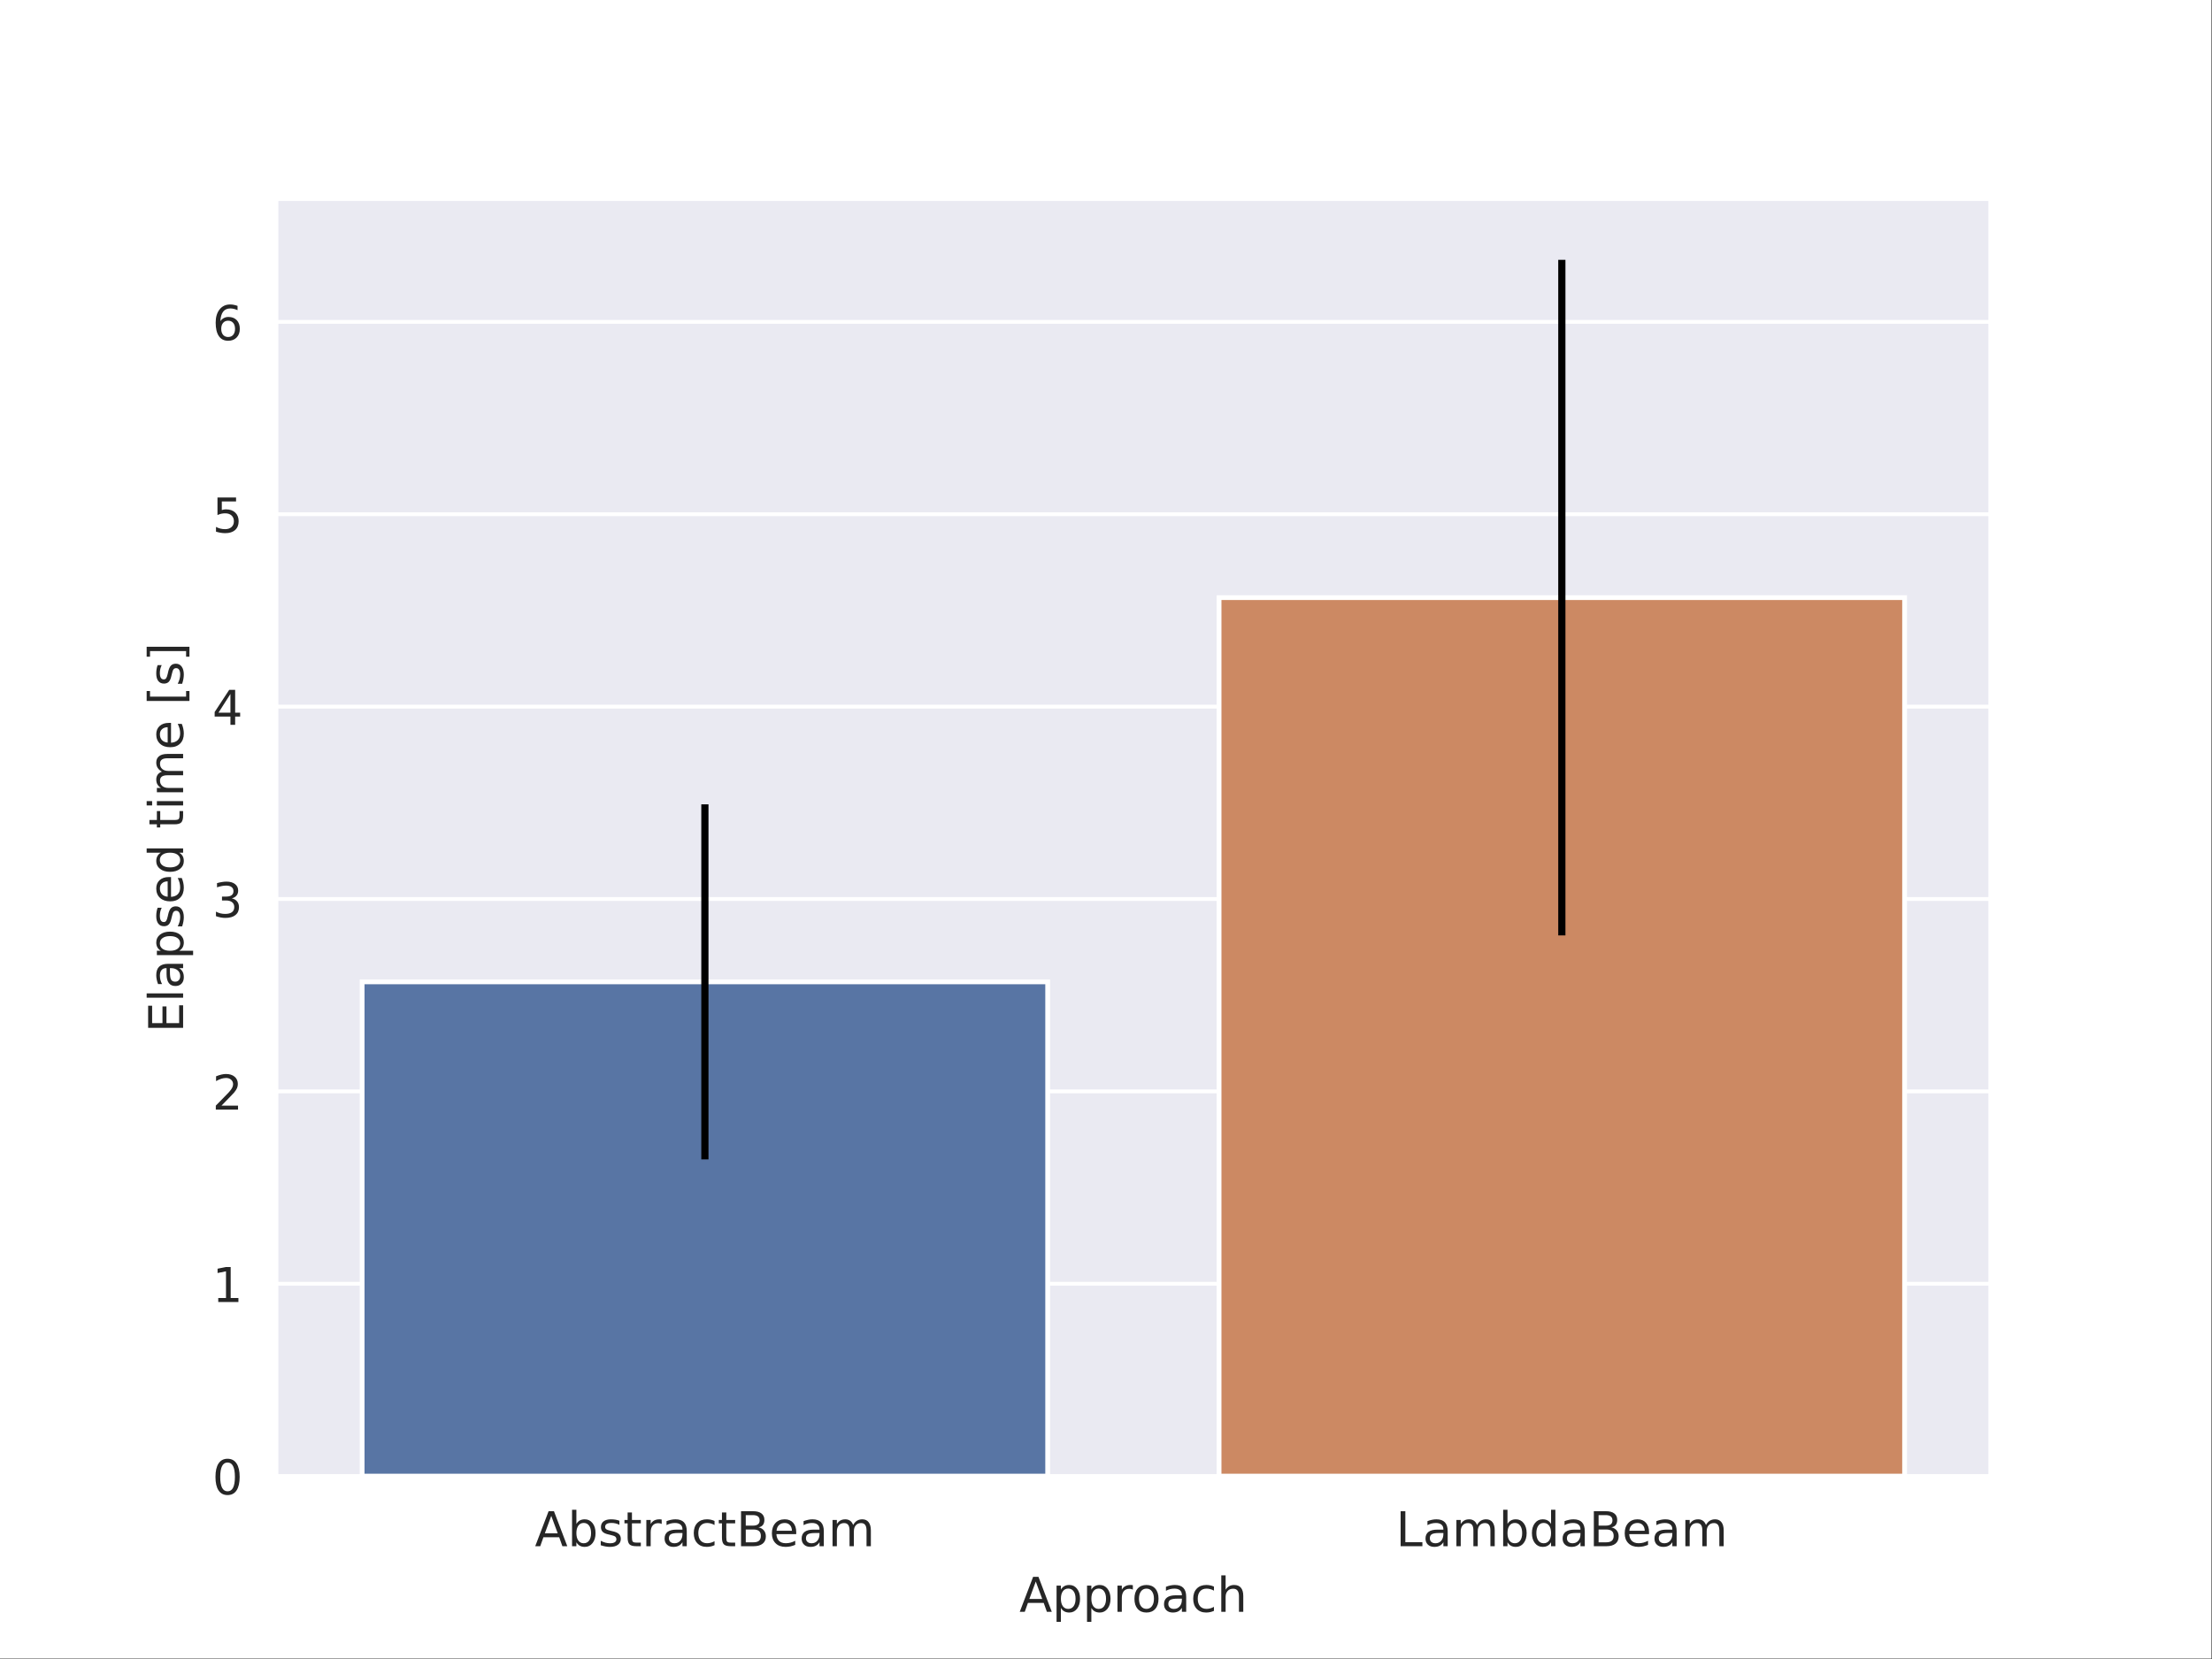 <?xml version="1.0" encoding="UTF-8" standalone="no"?>
<!-- Created with Inkscape (http://www.inkscape.org/) -->

<svg
   version="1.1"
   id="svg2"
   width="614.4"
   height="460.8"
   viewBox="0 0 614.4 460.8"
   xmlns="http://www.w3.org/2000/svg"
   xmlns:svg="http://www.w3.org/2000/svg">
  <rect x="0" y="0" width="614.4" height="460.8" fill="#333333" stroke="none"/>
  <defs
     id="defs6">
    <clipPath
       clipPathUnits="userSpaceOnUse"
       id="clipPath82">
      <path
         d="M 57.602,41.473 H 414.719 V 307.586 H 57.602 Z"
         id="path80" />
    </clipPath>
    <clipPath
       clipPathUnits="userSpaceOnUse"
       id="clipPath92">
      <path
         d="M 0,0 H 461 V 346 H 0 Z"
         id="path90" />
    </clipPath>
    <clipPath
       clipPathUnits="userSpaceOnUse"
       id="clipPath108">
      <path
         d="M 57.602,41.473 H 414.719 V 307.586 H 57.602 Z"
         id="path106" />
    </clipPath>
    <clipPath
       clipPathUnits="userSpaceOnUse"
       id="clipPath118">
      <path
         d="M 0,0 H 461 V 346 H 0 Z"
         id="path116" />
    </clipPath>
    <clipPath
       clipPathUnits="userSpaceOnUse"
       id="clipPath134">
      <path
         d="M 57.602,41.473 H 414.719 V 307.586 H 57.602 Z"
         id="path132" />
    </clipPath>
    <clipPath
       clipPathUnits="userSpaceOnUse"
       id="clipPath144">
      <path
         d="M 0,0 H 461 V 346 H 0 Z"
         id="path142" />
    </clipPath>
    <clipPath
       clipPathUnits="userSpaceOnUse"
       id="clipPath160">
      <path
         d="M 57.602,41.473 H 414.719 V 307.586 H 57.602 Z"
         id="path158" />
    </clipPath>
    <clipPath
       clipPathUnits="userSpaceOnUse"
       id="clipPath170">
      <path
         d="M 0,0 H 461 V 346 H 0 Z"
         id="path168" />
    </clipPath>
    <clipPath
       clipPathUnits="userSpaceOnUse"
       id="clipPath186">
      <path
         d="M 57.602,41.473 H 414.719 V 307.586 H 57.602 Z"
         id="path184" />
    </clipPath>
    <clipPath
       clipPathUnits="userSpaceOnUse"
       id="clipPath196">
      <path
         d="M 0,0 H 461 V 346 H 0 Z"
         id="path194" />
    </clipPath>
    <clipPath
       clipPathUnits="userSpaceOnUse"
       id="clipPath212">
      <path
         d="M 57.602,41.473 H 414.719 V 307.586 H 57.602 Z"
         id="path210" />
    </clipPath>
    <clipPath
       clipPathUnits="userSpaceOnUse"
       id="clipPath222">
      <path
         d="M 0,0 H 461 V 346 H 0 Z"
         id="path220" />
    </clipPath>
    <clipPath
       clipPathUnits="userSpaceOnUse"
       id="clipPath238">
      <path
         d="M 57.602,41.473 H 414.719 V 307.586 H 57.602 Z"
         id="path236" />
    </clipPath>
    <clipPath
       clipPathUnits="userSpaceOnUse"
       id="clipPath248">
      <path
         d="M 0,0 H 461 V 346 H 0 Z"
         id="path246" />
    </clipPath>
    <clipPath
       clipPathUnits="userSpaceOnUse"
       id="clipPath292">
      <path
         d="M 57.602,41.473 H 414.719 V 307.586 H 57.602 Z"
         id="path290" />
    </clipPath>
    <clipPath
       clipPathUnits="userSpaceOnUse"
       id="clipPath302">
      <path
         d="M 0,0 H 461 V 346 H 0 Z"
         id="path300" />
    </clipPath>
    <clipPath
       clipPathUnits="userSpaceOnUse"
       id="clipPath316">
      <path
         d="M 0,0 H 461 V 346 H 0 Z"
         id="path314" />
    </clipPath>
    <clipPath
       clipPathUnits="userSpaceOnUse"
       id="clipPath330">
      <path
         d="M 0,0 H 461 V 346 H 0 Z"
         id="path328" />
    </clipPath>
    <clipPath
       clipPathUnits="userSpaceOnUse"
       id="clipPath344">
      <path
         d="M 0,0 H 461 V 346 H 0 Z"
         id="path342" />
    </clipPath>
  </defs>
  <g
     id="g8"
     transform="matrix(1.333,0,0,1.333,0,1.352e-5)">
    <g
       id="g10">
      <path
         d="M 0,0 H 460.801 V 345.602 H 0 Z"
         style="fill:#ffffff;fill-opacity:1;fill-rule:nonzero;stroke:none"
         id="path12" />
      <path
         d="M 57.602,41.473 H 414.719 V 307.586 H 57.602 Z"
         style="fill:#eaeaf2;fill-opacity:1;fill-rule:nonzero;stroke:none"
         id="path14" />
      <path
         d="m 114.867,315.863 -1.336,3.629 h 2.68 z m -0.555,-0.972 h 1.118 l 2.777,7.293 h -1.023 l -0.664,-1.872 h -3.286 l -0.664,1.872 h -1.043 z"
         style="fill:#262626;fill-opacity:1;fill-rule:nonzero;stroke:none"
         id="path16" />
      <path
         d="m 123.16,319.453 c 0,-0.66 -0.137,-1.18 -0.406,-1.555 -0.274,-0.375 -0.649,-0.562 -1.121,-0.562 -0.477,0 -0.852,0.187 -1.121,0.562 -0.274,0.375 -0.41,0.895 -0.41,1.555 0,0.66 0.136,1.18 0.41,1.555 0.269,0.375 0.644,0.562 1.121,0.562 0.472,0 0.847,-0.187 1.121,-0.562 0.269,-0.375 0.406,-0.895 0.406,-1.555 z m -3.058,-1.91 c 0.191,-0.324 0.429,-0.566 0.714,-0.723 0.289,-0.16 0.633,-0.238 1.036,-0.238 0.664,0 1.203,0.266 1.617,0.793 0.418,0.523 0.625,1.219 0.625,2.078 0,0.859 -0.207,1.555 -0.625,2.082 -0.414,0.527 -0.953,0.789 -1.617,0.789 -0.403,0 -0.747,-0.078 -1.036,-0.238 -0.285,-0.156 -0.523,-0.398 -0.714,-0.723 v 0.821 h -0.903 v -7.598 h 0.903 z"
         style="fill:#262626;fill-opacity:1;fill-rule:nonzero;stroke:none"
         id="path18" />
      <path
         d="m 129.066,316.875 v 0.852 c -0.254,-0.133 -0.515,-0.231 -0.789,-0.293 -0.273,-0.067 -0.558,-0.098 -0.851,-0.098 -0.446,0 -0.781,0.066 -1.004,0.203 -0.223,0.137 -0.332,0.34 -0.332,0.617 0,0.207 0.078,0.371 0.238,0.489 0.16,0.121 0.481,0.23 0.961,0.339 l 0.309,0.071 c 0.636,0.133 1.09,0.328 1.359,0.578 0.27,0.246 0.402,0.594 0.402,1.039 0,0.508 -0.199,0.914 -0.601,1.211 -0.403,0.293 -0.953,0.441 -1.656,0.441 -0.293,0 -0.602,-0.027 -0.918,-0.086 -0.317,-0.058 -0.653,-0.14 -1.004,-0.254 v -0.929 c 0.332,0.172 0.66,0.3 0.984,0.39 0.32,0.082 0.641,0.125 0.957,0.125 0.422,0 0.746,-0.07 0.973,-0.215 0.23,-0.144 0.344,-0.351 0.344,-0.613 0,-0.242 -0.083,-0.43 -0.247,-0.562 -0.164,-0.129 -0.523,-0.254 -1.082,-0.375 l -0.312,-0.075 c -0.555,-0.117 -0.957,-0.296 -1.207,-0.539 -0.246,-0.242 -0.371,-0.574 -0.371,-0.996 0,-0.515 0.183,-0.914 0.547,-1.191 0.367,-0.281 0.882,-0.422 1.554,-0.422 0.332,0 0.645,0.023 0.938,0.074 0.293,0.047 0.562,0.121 0.808,0.219 z"
         style="fill:#262626;fill-opacity:1;fill-rule:nonzero;stroke:none"
         id="path20" />
      <path
         d="m 131.68,315.16 v 1.555 h 1.851 v 0.699 h -1.851 v 2.969 c 0,0.445 0.062,0.73 0.183,0.859 0.121,0.125 0.371,0.188 0.746,0.188 h 0.922 v 0.754 h -0.922 c -0.695,0 -1.171,-0.129 -1.437,-0.387 -0.262,-0.262 -0.395,-0.735 -0.395,-1.414 v -2.969 h -0.66 v -0.699 h 0.66 v -1.555 z"
         style="fill:#262626;fill-opacity:1;fill-rule:nonzero;stroke:none"
         id="path22" />
      <path
         d="m 137.879,317.555 c -0.098,-0.059 -0.211,-0.102 -0.328,-0.129 -0.117,-0.028 -0.25,-0.043 -0.391,-0.043 -0.512,0 -0.898,0.164 -1.172,0.496 -0.273,0.328 -0.406,0.805 -0.406,1.422 v 2.883 h -0.906 v -5.469 h 0.906 v 0.847 c 0.188,-0.332 0.434,-0.578 0.734,-0.738 0.305,-0.16 0.672,-0.242 1.106,-0.242 0.062,0 0.129,0.004 0.207,0.012 0.074,0.008 0.156,0.019 0.246,0.039 z"
         style="fill:#262626;fill-opacity:1;fill-rule:nonzero;stroke:none"
         id="path24" />
      <path
         d="m 141.309,319.434 c -0.727,0 -1.231,0.082 -1.508,0.25 -0.281,0.164 -0.422,0.449 -0.422,0.847 0,0.321 0.105,0.574 0.316,0.762 0.211,0.184 0.496,0.277 0.856,0.277 0.5,0 0.898,-0.175 1.199,-0.527 0.301,-0.355 0.453,-0.824 0.453,-1.41 v -0.199 z m 1.793,-0.372 v 3.122 h -0.899 v -0.832 c -0.207,0.332 -0.461,0.578 -0.765,0.734 -0.309,0.16 -0.684,0.238 -1.126,0.238 -0.558,0 -1.003,-0.156 -1.335,-0.472 -0.332,-0.313 -0.497,-0.735 -0.497,-1.262 0,-0.613 0.208,-1.078 0.618,-1.391 0.414,-0.312 1.027,-0.469 1.843,-0.469 h 1.262 v -0.089 c 0,-0.414 -0.137,-0.731 -0.406,-0.957 -0.274,-0.227 -0.656,-0.34 -1.149,-0.34 -0.312,0 -0.617,0.039 -0.914,0.113 -0.293,0.074 -0.578,0.188 -0.851,0.336 v -0.832 c 0.328,-0.125 0.648,-0.219 0.957,-0.281 0.308,-0.067 0.609,-0.098 0.902,-0.098 0.793,0 1.383,0.207 1.774,0.617 0.39,0.41 0.586,1.031 0.586,1.863 z"
         style="fill:#262626;fill-opacity:1;fill-rule:nonzero;stroke:none"
         id="path26" />
      <path
         d="m 148.887,316.922 v 0.844 c -0.254,-0.141 -0.508,-0.246 -0.766,-0.317 -0.254,-0.07 -0.512,-0.105 -0.773,-0.105 -0.582,0 -1.036,0.183 -1.36,0.554 -0.32,0.368 -0.48,0.887 -0.48,1.555 0,0.668 0.16,1.188 0.48,1.555 0.324,0.371 0.778,0.554 1.36,0.554 0.261,0 0.519,-0.035 0.773,-0.105 0.258,-0.07 0.512,-0.176 0.766,-0.316 v 0.832 c -0.25,0.117 -0.512,0.203 -0.782,0.261 -0.265,0.063 -0.55,0.09 -0.855,0.09 -0.824,0 -1.477,-0.258 -1.965,-0.777 -0.484,-0.516 -0.726,-1.215 -0.726,-2.094 0,-0.891 0.246,-1.594 0.734,-2.101 0.492,-0.512 1.164,-0.77 2.016,-0.77 0.277,0 0.546,0.027 0.812,0.086 0.262,0.059 0.52,0.141 0.766,0.254 z"
         style="fill:#262626;fill-opacity:1;fill-rule:nonzero;stroke:none"
         id="path28" />
      <path
         d="m 151.34,315.16 v 1.555 h 1.848 v 0.699 h -1.848 v 2.969 c 0,0.445 0.058,0.73 0.18,0.859 0.125,0.125 0.371,0.188 0.746,0.188 h 0.922 v 0.754 h -0.922 c -0.692,0 -1.172,-0.129 -1.434,-0.387 -0.266,-0.262 -0.398,-0.735 -0.398,-1.414 v -2.969 h -0.657 v -0.699 h 0.657 v -1.555 z"
         style="fill:#262626;fill-opacity:1;fill-rule:nonzero;stroke:none"
         id="path30" />
      <path
         d="m 155.395,318.703 v 2.668 h 1.582 c 0.531,0 0.925,-0.109 1.179,-0.328 0.258,-0.223 0.383,-0.559 0.383,-1.008 0,-0.457 -0.125,-0.793 -0.383,-1.008 -0.254,-0.218 -0.648,-0.324 -1.179,-0.324 z m 0,-3 v 2.195 h 1.46 c 0.481,0 0.84,-0.089 1.075,-0.269 0.238,-0.18 0.355,-0.457 0.355,-0.828 0,-0.367 -0.117,-0.641 -0.355,-0.824 -0.235,-0.184 -0.594,-0.274 -1.075,-0.274 z m -0.985,-0.812 h 2.52 c 0.75,0 1.332,0.156 1.738,0.468 0.406,0.313 0.609,0.758 0.609,1.336 0,0.446 -0.105,0.801 -0.312,1.063 -0.207,0.265 -0.516,0.43 -0.918,0.492 0.484,0.105 0.863,0.324 1.133,0.656 0.265,0.328 0.402,0.742 0.402,1.235 0,0.652 -0.223,1.156 -0.664,1.511 -0.445,0.352 -1.074,0.532 -1.891,0.532 h -2.617 z"
         style="fill:#262626;fill-opacity:1;fill-rule:nonzero;stroke:none"
         id="path32" />
      <path
         d="m 165.91,319.223 v 0.441 h -4.133 c 0.039,0.617 0.227,1.09 0.559,1.414 0.336,0.32 0.797,0.484 1.394,0.484 0.344,0 0.68,-0.042 1.004,-0.124 0.325,-0.086 0.645,-0.215 0.965,-0.383 v 0.851 c -0.324,0.133 -0.652,0.239 -0.992,0.313 -0.34,0.07 -0.684,0.105 -1.031,0.105 -0.871,0 -1.563,-0.254 -2.071,-0.762 -0.511,-0.507 -0.765,-1.195 -0.765,-2.062 0,-0.895 0.242,-1.602 0.726,-2.129 0.481,-0.527 1.133,-0.789 1.954,-0.789 0.738,0 1.32,0.238 1.746,0.711 0.429,0.473 0.644,1.117 0.644,1.93 z m -0.898,-0.262 c -0.008,-0.492 -0.145,-0.883 -0.414,-1.176 -0.27,-0.293 -0.625,-0.441 -1.067,-0.441 -0.5,0 -0.902,0.14 -1.203,0.426 -0.301,0.281 -0.476,0.679 -0.519,1.195 z"
         style="fill:#262626;fill-opacity:1;fill-rule:nonzero;stroke:none"
         id="path34" />
      <path
         d="m 169.867,319.434 c -0.722,0 -1.226,0.082 -1.508,0.25 -0.281,0.164 -0.421,0.449 -0.421,0.847 0,0.321 0.105,0.574 0.316,0.762 0.211,0.184 0.496,0.277 0.855,0.277 0.5,0 0.903,-0.175 1.203,-0.527 0.301,-0.355 0.45,-0.824 0.45,-1.41 v -0.199 z m 1.793,-0.372 v 3.122 h -0.898 v -0.832 c -0.203,0.332 -0.461,0.578 -0.766,0.734 -0.308,0.16 -0.68,0.238 -1.125,0.238 -0.559,0 -1.004,-0.156 -1.336,-0.472 -0.328,-0.313 -0.496,-0.735 -0.496,-1.262 0,-0.613 0.207,-1.078 0.617,-1.391 0.414,-0.312 1.028,-0.469 1.844,-0.469 h 1.262 v -0.089 c 0,-0.414 -0.137,-0.731 -0.407,-0.957 -0.273,-0.227 -0.656,-0.34 -1.144,-0.34 -0.313,0 -0.617,0.039 -0.914,0.113 -0.297,0.074 -0.582,0.188 -0.856,0.336 v -0.832 c 0.329,-0.125 0.649,-0.219 0.957,-0.281 0.309,-0.067 0.61,-0.098 0.903,-0.098 0.793,0 1.383,0.207 1.773,0.617 0.391,0.41 0.586,1.031 0.586,1.863 z"
         style="fill:#262626;fill-opacity:1;fill-rule:nonzero;stroke:none"
         id="path36" />
      <path
         d="m 177.77,317.766 c 0.222,-0.407 0.492,-0.704 0.804,-0.895 0.313,-0.191 0.68,-0.289 1.106,-0.289 0.566,0 1.008,0.199 1.316,0.598 0.309,0.398 0.465,0.965 0.465,1.703 v 3.301 h -0.902 v -3.274 c 0,-0.523 -0.094,-0.91 -0.282,-1.164 -0.183,-0.254 -0.468,-0.383 -0.847,-0.383 -0.465,0 -0.836,0.157 -1.106,0.465 -0.269,0.309 -0.402,0.731 -0.402,1.266 v 3.09 h -0.906 v -3.274 c 0,-0.527 -0.09,-0.918 -0.278,-1.168 -0.183,-0.254 -0.472,-0.379 -0.859,-0.379 -0.457,0 -0.824,0.157 -1.094,0.465 -0.269,0.313 -0.406,0.734 -0.406,1.266 v 3.09 h -0.902 v -5.469 h 0.902 v 0.847 c 0.207,-0.335 0.453,-0.582 0.738,-0.742 0.285,-0.156 0.625,-0.238 1.02,-0.238 0.398,0 0.738,0.102 1.015,0.305 0.278,0.199 0.485,0.492 0.618,0.879 z"
         style="fill:#262626;fill-opacity:1;fill-rule:nonzero;stroke:none"
         id="path38" />
      <path
         d="m 291.848,314.891 h 0.984 v 6.461 h 3.551 v 0.832 h -4.535 z"
         style="fill:#262626;fill-opacity:1;fill-rule:nonzero;stroke:none"
         id="path40" />
      <path
         d="m 299.863,319.434 c -0.722,0 -1.226,0.082 -1.508,0.25 -0.281,0.164 -0.421,0.449 -0.421,0.847 0,0.321 0.105,0.574 0.316,0.762 0.211,0.184 0.496,0.277 0.855,0.277 0.5,0 0.903,-0.175 1.204,-0.527 0.3,-0.355 0.449,-0.824 0.449,-1.41 v -0.199 z m 1.793,-0.372 v 3.122 h -0.898 v -0.832 c -0.203,0.332 -0.461,0.578 -0.766,0.734 -0.308,0.16 -0.68,0.238 -1.125,0.238 -0.558,0 -1.004,-0.156 -1.336,-0.472 -0.328,-0.313 -0.496,-0.735 -0.496,-1.262 0,-0.613 0.207,-1.078 0.617,-1.391 0.414,-0.312 1.028,-0.469 1.844,-0.469 h 1.262 v -0.089 c 0,-0.414 -0.137,-0.731 -0.406,-0.957 -0.274,-0.227 -0.653,-0.34 -1.145,-0.34 -0.312,0 -0.617,0.039 -0.914,0.113 -0.297,0.074 -0.582,0.188 -0.855,0.336 v -0.832 c 0.328,-0.125 0.648,-0.219 0.957,-0.281 0.308,-0.067 0.609,-0.098 0.902,-0.098 0.793,0 1.383,0.207 1.773,0.617 0.391,0.41 0.586,1.031 0.586,1.863 z"
         style="fill:#262626;fill-opacity:1;fill-rule:nonzero;stroke:none"
         id="path42" />
      <path
         d="m 307.766,317.766 c 0.222,-0.407 0.492,-0.704 0.804,-0.895 0.313,-0.191 0.68,-0.289 1.106,-0.289 0.57,0 1.008,0.199 1.316,0.598 0.309,0.398 0.465,0.965 0.465,1.703 v 3.301 h -0.902 v -3.274 c 0,-0.523 -0.094,-0.91 -0.282,-1.164 -0.183,-0.254 -0.468,-0.383 -0.847,-0.383 -0.465,0 -0.832,0.157 -1.106,0.465 -0.269,0.309 -0.402,0.731 -0.402,1.266 v 3.09 h -0.906 v -3.274 c 0,-0.527 -0.09,-0.918 -0.278,-1.168 -0.183,-0.254 -0.472,-0.379 -0.859,-0.379 -0.457,0 -0.824,0.157 -1.094,0.465 -0.269,0.313 -0.406,0.734 -0.406,1.266 v 3.09 h -0.902 v -5.469 h 0.902 v 0.847 c 0.207,-0.335 0.453,-0.582 0.738,-0.742 0.285,-0.156 0.625,-0.238 1.02,-0.238 0.398,0 0.738,0.102 1.015,0.305 0.278,0.199 0.485,0.492 0.618,0.879 z"
         style="fill:#262626;fill-opacity:1;fill-rule:nonzero;stroke:none"
         id="path44" />
      <path
         d="m 317.176,319.453 c 0,-0.66 -0.137,-1.18 -0.41,-1.555 -0.27,-0.375 -0.645,-0.562 -1.118,-0.562 -0.476,0 -0.851,0.187 -1.125,0.562 -0.269,0.375 -0.406,0.895 -0.406,1.555 0,0.66 0.137,1.18 0.406,1.555 0.274,0.375 0.649,0.562 1.125,0.562 0.473,0 0.848,-0.187 1.118,-0.562 0.273,-0.375 0.41,-0.895 0.41,-1.555 z m -3.059,-1.91 c 0.192,-0.324 0.43,-0.566 0.715,-0.723 0.289,-0.16 0.633,-0.238 1.035,-0.238 0.664,0 1.203,0.266 1.617,0.793 0.414,0.523 0.625,1.219 0.625,2.078 0,0.859 -0.211,1.555 -0.625,2.082 -0.414,0.527 -0.953,0.789 -1.617,0.789 -0.402,0 -0.746,-0.078 -1.035,-0.238 -0.285,-0.156 -0.523,-0.398 -0.715,-0.723 v 0.821 h -0.902 v -7.598 h 0.902 z"
         style="fill:#262626;fill-opacity:1;fill-rule:nonzero;stroke:none"
         id="path46" />
      <path
         d="m 323.195,317.543 v -2.957 h 0.899 v 7.598 h -0.899 v -0.821 c -0.187,0.325 -0.429,0.567 -0.715,0.723 -0.289,0.16 -0.636,0.238 -1.039,0.238 -0.66,0 -1.199,-0.262 -1.613,-0.789 -0.414,-0.527 -0.621,-1.223 -0.621,-2.082 0,-0.859 0.207,-1.555 0.621,-2.078 0.414,-0.527 0.953,-0.793 1.613,-0.793 0.403,0 0.75,0.078 1.039,0.238 0.286,0.157 0.528,0.399 0.715,0.723 z m -3.062,1.91 c 0,0.66 0.137,1.18 0.41,1.555 0.269,0.375 0.645,0.562 1.117,0.562 0.477,0 0.852,-0.187 1.125,-0.562 0.274,-0.375 0.41,-0.895 0.41,-1.555 0,-0.66 -0.136,-1.18 -0.41,-1.555 -0.273,-0.375 -0.648,-0.562 -1.125,-0.562 -0.472,0 -0.848,0.187 -1.117,0.562 -0.273,0.375 -0.41,0.895 -0.41,1.555 z"
         style="fill:#262626;fill-opacity:1;fill-rule:nonzero;stroke:none"
         id="path48" />
      <path
         d="m 328.43,319.434 c -0.727,0 -1.231,0.082 -1.508,0.25 -0.281,0.164 -0.422,0.449 -0.422,0.847 0,0.321 0.105,0.574 0.316,0.762 0.211,0.184 0.496,0.277 0.856,0.277 0.5,0 0.898,-0.175 1.199,-0.527 0.301,-0.355 0.453,-0.824 0.453,-1.41 v -0.199 z m 1.793,-0.372 v 3.122 h -0.899 v -0.832 c -0.207,0.332 -0.461,0.578 -0.769,0.734 -0.305,0.16 -0.68,0.238 -1.121,0.238 -0.559,0 -1.004,-0.156 -1.336,-0.472 -0.332,-0.313 -0.496,-0.735 -0.496,-1.262 0,-0.613 0.207,-1.078 0.617,-1.391 0.414,-0.312 1.027,-0.469 1.843,-0.469 h 1.262 v -0.089 c 0,-0.414 -0.136,-0.731 -0.41,-0.957 -0.269,-0.227 -0.652,-0.34 -1.144,-0.34 -0.313,0 -0.618,0.039 -0.915,0.113 -0.296,0.074 -0.578,0.188 -0.851,0.336 v -0.832 c 0.328,-0.125 0.644,-0.219 0.957,-0.281 0.309,-0.067 0.609,-0.098 0.902,-0.098 0.789,0 1.383,0.207 1.774,0.617 0.39,0.41 0.586,1.031 0.586,1.863 z"
         style="fill:#262626;fill-opacity:1;fill-rule:nonzero;stroke:none"
         id="path50" />
      <path
         d="m 333.098,318.703 v 2.668 h 1.582 c 0.531,0 0.922,-0.109 1.179,-0.328 0.254,-0.223 0.383,-0.559 0.383,-1.008 0,-0.457 -0.129,-0.793 -0.383,-1.008 -0.257,-0.218 -0.648,-0.324 -1.179,-0.324 z m 0,-3 v 2.195 h 1.461 c 0.48,0 0.839,-0.089 1.074,-0.269 0.234,-0.18 0.355,-0.457 0.355,-0.828 0,-0.367 -0.121,-0.641 -0.355,-0.824 -0.235,-0.184 -0.594,-0.274 -1.074,-0.274 z m -0.989,-0.812 h 2.524 c 0.75,0 1.328,0.156 1.734,0.468 0.41,0.313 0.613,0.758 0.613,1.336 0,0.446 -0.105,0.801 -0.312,1.063 -0.211,0.265 -0.516,0.43 -0.918,0.492 0.484,0.105 0.859,0.324 1.129,0.656 0.269,0.328 0.402,0.742 0.402,1.235 0,0.652 -0.219,1.156 -0.664,1.511 -0.441,0.352 -1.07,0.532 -1.89,0.532 h -2.618 z"
         style="fill:#262626;fill-opacity:1;fill-rule:nonzero;stroke:none"
         id="path52" />
      <path
         d="m 343.609,319.223 v 0.441 h -4.129 c 0.04,0.617 0.223,1.09 0.559,1.414 0.332,0.32 0.797,0.484 1.395,0.484 0.343,0 0.675,-0.042 1,-0.124 0.324,-0.086 0.648,-0.215 0.968,-0.383 v 0.851 c -0.324,0.133 -0.656,0.239 -0.992,0.313 -0.34,0.07 -0.683,0.105 -1.031,0.105 -0.871,0 -1.563,-0.254 -2.074,-0.762 -0.508,-0.507 -0.762,-1.195 -0.762,-2.062 0,-0.895 0.238,-1.602 0.723,-2.129 0.484,-0.527 1.136,-0.789 1.957,-0.789 0.734,0 1.316,0.238 1.746,0.711 0.426,0.473 0.64,1.117 0.64,1.93 z m -0.898,-0.262 c -0.004,-0.492 -0.145,-0.883 -0.41,-1.176 -0.27,-0.293 -0.625,-0.441 -1.071,-0.441 -0.5,0 -0.902,0.14 -1.203,0.426 -0.3,0.281 -0.472,0.679 -0.519,1.195 z"
         style="fill:#262626;fill-opacity:1;fill-rule:nonzero;stroke:none"
         id="path54" />
      <path
         d="m 347.57,319.434 c -0.726,0 -1.23,0.082 -1.508,0.25 -0.281,0.164 -0.421,0.449 -0.421,0.847 0,0.321 0.105,0.574 0.316,0.762 0.211,0.184 0.496,0.277 0.855,0.277 0.5,0 0.899,-0.175 1.2,-0.527 0.3,-0.355 0.453,-0.824 0.453,-1.41 v -0.199 z m 1.793,-0.372 v 3.122 h -0.898 v -0.832 c -0.207,0.332 -0.461,0.578 -0.77,0.734 -0.304,0.16 -0.679,0.238 -1.121,0.238 -0.558,0 -1.004,-0.156 -1.336,-0.472 -0.332,-0.313 -0.496,-0.735 -0.496,-1.262 0,-0.613 0.207,-1.078 0.617,-1.391 0.414,-0.312 1.028,-0.469 1.844,-0.469 h 1.262 v -0.089 c 0,-0.414 -0.137,-0.731 -0.41,-0.957 -0.27,-0.227 -0.653,-0.34 -1.145,-0.34 -0.312,0 -0.617,0.039 -0.914,0.113 -0.297,0.074 -0.578,0.188 -0.851,0.336 v -0.832 c 0.328,-0.125 0.644,-0.219 0.957,-0.281 0.308,-0.067 0.609,-0.098 0.902,-0.098 0.789,0 1.383,0.207 1.773,0.617 0.391,0.41 0.586,1.031 0.586,1.863 z"
         style="fill:#262626;fill-opacity:1;fill-rule:nonzero;stroke:none"
         id="path56" />
      <path
         d="m 355.469,317.766 c 0.226,-0.407 0.496,-0.704 0.808,-0.895 0.313,-0.191 0.68,-0.289 1.102,-0.289 0.57,0 1.012,0.199 1.32,0.598 0.309,0.398 0.465,0.965 0.465,1.703 v 3.301 h -0.906 v -3.274 c 0,-0.523 -0.094,-0.91 -0.278,-1.164 -0.187,-0.254 -0.468,-0.383 -0.847,-0.383 -0.469,0 -0.836,0.157 -1.106,0.465 -0.269,0.309 -0.406,0.731 -0.406,1.266 v 3.09 h -0.902 v -3.274 c 0,-0.527 -0.094,-0.918 -0.278,-1.168 -0.187,-0.254 -0.472,-0.379 -0.859,-0.379 -0.461,0 -0.824,0.157 -1.098,0.465 -0.269,0.313 -0.402,0.734 -0.402,1.266 v 3.09 h -0.902 v -5.469 h 0.902 v 0.847 c 0.203,-0.335 0.449,-0.582 0.738,-0.742 0.285,-0.156 0.625,-0.238 1.02,-0.238 0.398,0 0.734,0.102 1.012,0.305 0.281,0.199 0.484,0.492 0.617,0.879 z"
         style="fill:#262626;fill-opacity:1;fill-rule:nonzero;stroke:none"
         id="path58" />
      <path
         d="m 215.824,329.543 -1.336,3.629 h 2.68 z m -0.554,-0.973 h 1.117 l 2.777,7.289 h -1.023 l -0.664,-1.867 h -3.286 l -0.664,1.867 h -1.043 z"
         style="fill:#262626;fill-opacity:1;fill-rule:nonzero;stroke:none"
         id="path60" />
      <path
         d="m 221.059,335.039 v 2.902 h -0.903 v -7.55 h 0.903 v 0.832 c 0.191,-0.325 0.429,-0.567 0.714,-0.723 0.289,-0.16 0.633,-0.238 1.036,-0.238 0.664,0 1.203,0.261 1.617,0.789 0.414,0.527 0.625,1.222 0.625,2.082 0,0.859 -0.211,1.551 -0.625,2.078 -0.414,0.527 -0.953,0.793 -1.617,0.793 -0.403,0 -0.747,-0.082 -1.036,-0.238 -0.285,-0.161 -0.523,-0.399 -0.714,-0.727 z m 3.058,-1.906 c 0,-0.664 -0.137,-1.18 -0.41,-1.555 -0.269,-0.379 -0.645,-0.566 -1.117,-0.566 -0.477,0 -0.852,0.187 -1.125,0.566 -0.27,0.375 -0.406,0.891 -0.406,1.555 0,0.66 0.136,1.176 0.406,1.555 0.273,0.374 0.648,0.562 1.125,0.562 0.472,0 0.848,-0.188 1.117,-0.562 0.273,-0.379 0.41,-0.895 0.41,-1.555 z"
         style="fill:#262626;fill-opacity:1;fill-rule:nonzero;stroke:none"
         id="path62" />
      <path
         d="m 227.406,335.039 v 2.902 h -0.902 v -7.55 h 0.902 v 0.832 c 0.192,-0.325 0.43,-0.567 0.715,-0.723 0.289,-0.16 0.633,-0.238 1.035,-0.238 0.664,0 1.203,0.261 1.617,0.789 0.415,0.527 0.625,1.222 0.625,2.082 0,0.859 -0.21,1.551 -0.625,2.078 -0.414,0.527 -0.953,0.793 -1.617,0.793 -0.402,0 -0.746,-0.082 -1.035,-0.238 -0.285,-0.161 -0.523,-0.399 -0.715,-0.727 z m 3.059,-1.906 c 0,-0.664 -0.137,-1.18 -0.41,-1.555 -0.27,-0.379 -0.645,-0.566 -1.117,-0.566 -0.477,0 -0.852,0.187 -1.126,0.566 -0.269,0.375 -0.406,0.891 -0.406,1.555 0,0.66 0.137,1.176 0.406,1.555 0.274,0.374 0.649,0.562 1.126,0.562 0.472,0 0.847,-0.188 1.117,-0.562 0.273,-0.379 0.41,-0.895 0.41,-1.555 z"
         style="fill:#262626;fill-opacity:1;fill-rule:nonzero;stroke:none"
         id="path64" />
      <path
         d="m 236.055,331.23 c -0.102,-0.058 -0.211,-0.101 -0.332,-0.128 -0.118,-0.028 -0.246,-0.04 -0.391,-0.04 -0.508,0 -0.898,0.165 -1.172,0.493 -0.269,0.332 -0.406,0.804 -0.406,1.425 v 2.879 h -0.902 v -5.468 h 0.902 v 0.851 c 0.191,-0.332 0.434,-0.578 0.738,-0.738 0.301,-0.164 0.672,-0.242 1.106,-0.242 0.058,0 0.129,0.004 0.203,0.011 0.074,0.008 0.156,0.02 0.25,0.036 z"
         style="fill:#262626;fill-opacity:1;fill-rule:nonzero;stroke:none"
         id="path66" />
      <path
         d="m 238.891,331.023 c -0.481,0 -0.864,0.188 -1.141,0.563 -0.281,0.375 -0.422,0.891 -0.422,1.547 0,0.652 0.141,1.168 0.418,1.543 0.277,0.375 0.66,0.566 1.145,0.566 0.48,0 0.859,-0.191 1.136,-0.566 0.282,-0.379 0.422,-0.895 0.422,-1.543 0,-0.649 -0.14,-1.164 -0.422,-1.543 -0.277,-0.379 -0.656,-0.567 -1.136,-0.567 z m 0,-0.761 c 0.781,0 1.394,0.254 1.839,0.761 0.45,0.508 0.672,1.211 0.672,2.11 0,0.894 -0.222,1.594 -0.672,2.105 -0.445,0.512 -1.058,0.766 -1.839,0.766 -0.786,0 -1.399,-0.254 -1.844,-0.766 -0.445,-0.511 -0.664,-1.211 -0.664,-2.105 0,-0.899 0.219,-1.602 0.664,-2.11 0.445,-0.507 1.058,-0.761 1.844,-0.761 z"
         style="fill:#262626;fill-opacity:1;fill-rule:nonzero;stroke:none"
         id="path68" />
      <path
         d="m 245.375,333.113 c -0.727,0 -1.23,0.082 -1.508,0.246 -0.281,0.168 -0.422,0.45 -0.422,0.852 0,0.32 0.106,0.57 0.317,0.758 0.211,0.187 0.496,0.281 0.855,0.281 0.5,0 0.899,-0.176 1.199,-0.531 0.301,-0.352 0.454,-0.821 0.454,-1.407 v -0.199 z m 1.793,-0.371 v 3.117 h -0.898 v -0.828 c -0.208,0.332 -0.461,0.574 -0.766,0.735 -0.309,0.156 -0.684,0.238 -1.125,0.238 -0.559,0 -1.004,-0.16 -1.336,-0.473 -0.332,-0.316 -0.496,-0.734 -0.496,-1.261 0,-0.618 0.207,-1.079 0.617,-1.391 0.414,-0.313 1.027,-0.469 1.844,-0.469 h 1.262 v -0.09 c 0,-0.414 -0.137,-0.734 -0.407,-0.961 -0.273,-0.226 -0.656,-0.336 -1.148,-0.336 -0.313,0 -0.617,0.036 -0.914,0.11 -0.293,0.078 -0.578,0.187 -0.852,0.34 v -0.832 c 0.328,-0.129 0.649,-0.223 0.957,-0.286 0.309,-0.062 0.61,-0.093 0.903,-0.093 0.793,0 1.382,0.203 1.773,0.613 0.391,0.41 0.586,1.031 0.586,1.867 z"
         style="fill:#262626;fill-opacity:1;fill-rule:nonzero;stroke:none"
         id="path70" />
      <path
         d="m 252.953,330.602 v 0.839 c -0.254,-0.14 -0.508,-0.246 -0.762,-0.316 -0.257,-0.07 -0.515,-0.102 -0.773,-0.102 -0.586,0 -1.039,0.184 -1.359,0.555 -0.325,0.367 -0.485,0.887 -0.485,1.555 0,0.664 0.16,1.183 0.485,1.555 0.32,0.367 0.773,0.554 1.359,0.554 0.258,0 0.516,-0.035 0.773,-0.105 0.254,-0.071 0.508,-0.176 0.762,-0.317 v 0.832 c -0.25,0.118 -0.512,0.203 -0.777,0.262 -0.27,0.059 -0.555,0.09 -0.86,0.09 -0.824,0 -1.476,-0.262 -1.961,-0.777 -0.484,-0.52 -0.726,-1.215 -0.726,-2.094 0,-0.895 0.242,-1.594 0.734,-2.106 0.489,-0.511 1.16,-0.765 2.016,-0.765 0.273,0 0.543,0.027 0.809,0.086 0.261,0.054 0.519,0.14 0.765,0.254 z"
         style="fill:#262626;fill-opacity:1;fill-rule:nonzero;stroke:none"
         id="path72" />
      <path
         d="m 259.062,332.559 v 3.3 h -0.898 v -3.269 c 0,-0.52 -0.102,-0.906 -0.305,-1.16 -0.199,-0.258 -0.504,-0.387 -0.906,-0.387 -0.484,0 -0.867,0.152 -1.148,0.465 -0.282,0.304 -0.422,0.726 -0.422,1.262 v 3.089 h -0.903 v -7.597 h 0.903 v 2.98 c 0.219,-0.328 0.469,-0.574 0.762,-0.738 0.289,-0.16 0.628,-0.242 1.007,-0.242 0.629,0 1.106,0.191 1.426,0.582 0.324,0.386 0.484,0.961 0.484,1.715 z"
         style="fill:#262626;fill-opacity:1;fill-rule:nonzero;stroke:none"
         id="path74" />
    </g>
    <g
       id="g76">
      <g
         id="g78"
         clip-path="url(#clipPath82)">
        <g
           id="g84">
          <g
             id="g86">
            <g
               id="g88"
               clip-path="url(#clipPath92)">
              <g
                 id="g94">
                <path
                   d="M 57.602,307.586 H 414.719"
                   style="fill:none;stroke:#ffffff;stroke-width:0.8;stroke-linecap:round;stroke-linejoin:round;stroke-miterlimit:4;stroke-dasharray:none;stroke-opacity:1"
                   id="path96" />
              </g>
            </g>
          </g>
        </g>
      </g>
    </g>
    <g
       id="g98">
      <path
         d="m 47.414,304.742 c -0.504,0 -0.887,0.25 -1.144,0.75 -0.254,0.5 -0.383,1.25 -0.383,2.254 0,1 0.129,1.75 0.383,2.25 0.257,0.5 0.64,0.75 1.144,0.75 0.512,0 0.895,-0.25 1.152,-0.75 0.254,-0.5 0.383,-1.25 0.383,-2.25 0,-1.004 -0.129,-1.754 -0.383,-2.254 -0.257,-0.5 -0.64,-0.75 -1.152,-0.75 z m 0,-0.781 c 0.82,0 1.445,0.324 1.875,0.973 0.43,0.644 0.649,1.582 0.649,2.812 0,1.227 -0.219,2.164 -0.649,2.813 -0.43,0.644 -1.055,0.968 -1.875,0.968 -0.816,0 -1.437,-0.324 -1.871,-0.968 -0.43,-0.649 -0.645,-1.586 -0.645,-2.813 0,-1.23 0.215,-2.168 0.645,-2.812 0.434,-0.649 1.055,-0.973 1.871,-0.973 z"
         style="fill:#262626;fill-opacity:1;fill-rule:nonzero;stroke:none"
         id="path100" />
    </g>
    <g
       id="g102">
      <g
         id="g104"
         clip-path="url(#clipPath108)">
        <g
           id="g110">
          <g
             id="g112">
            <g
               id="g114"
               clip-path="url(#clipPath118)">
              <g
                 id="g120">
                <path
                   d="M 57.602,267.496 H 414.719"
                   style="fill:none;stroke:#ffffff;stroke-width:0.8;stroke-linecap:round;stroke-linejoin:round;stroke-miterlimit:4;stroke-dasharray:none;stroke-opacity:1"
                   id="path122" />
              </g>
            </g>
          </g>
        </g>
      </g>
    </g>
    <g
       id="g124">
      <path
         d="m 45.477,270.469 h 1.613 v -5.563 l -1.754,0.352 v -0.899 l 1.742,-0.351 h 0.988 v 6.461 h 1.61 v 0.828 h -4.199 z"
         style="fill:#262626;fill-opacity:1;fill-rule:nonzero;stroke:none"
         id="path126" />
    </g>
    <g
       id="g128">
      <g
         id="g130"
         clip-path="url(#clipPath134)">
        <g
           id="g136">
          <g
             id="g138">
            <g
               id="g140"
               clip-path="url(#clipPath144)">
              <g
                 id="g146">
                <path
                   d="M 57.602,227.41 H 414.719"
                   style="fill:none;stroke:#ffffff;stroke-width:0.8;stroke-linecap:round;stroke-linejoin:round;stroke-miterlimit:4;stroke-dasharray:none;stroke-opacity:1"
                   id="path148" />
              </g>
            </g>
          </g>
        </g>
      </g>
    </g>
    <g
       id="g150">
      <path
         d="m 46.156,230.379 h 3.442 v 0.832 h -4.629 v -0.832 c 0.375,-0.387 0.886,-0.906 1.531,-1.559 0.648,-0.652 1.055,-1.074 1.219,-1.261 0.316,-0.356 0.535,-0.657 0.66,-0.903 0.125,-0.246 0.191,-0.488 0.191,-0.722 0,-0.391 -0.136,-0.704 -0.41,-0.95 -0.269,-0.246 -0.625,-0.367 -1.062,-0.367 -0.309,0 -0.637,0.055 -0.981,0.16 -0.34,0.11 -0.707,0.274 -1.097,0.493 v -1 c 0.394,-0.157 0.765,-0.278 1.113,-0.36 0.344,-0.082 0.66,-0.121 0.945,-0.121 0.758,0 1.36,0.188 1.809,0.566 0.449,0.375 0.672,0.883 0.672,1.512 0,0.301 -0.055,0.586 -0.168,0.856 -0.114,0.265 -0.317,0.582 -0.614,0.945 -0.082,0.098 -0.339,0.367 -0.777,0.82 -0.434,0.45 -1.051,1.082 -1.844,1.891 z"
         style="fill:#262626;fill-opacity:1;fill-rule:nonzero;stroke:none"
         id="path152" />
    </g>
    <g
       id="g154">
      <g
         id="g156"
         clip-path="url(#clipPath160)">
        <g
           id="g162">
          <g
             id="g164">
            <g
               id="g166"
               clip-path="url(#clipPath170)">
              <g
                 id="g172">
                <path
                   d="M 57.602,187.324 H 414.719"
                   style="fill:none;stroke:#ffffff;stroke-width:0.8;stroke-linecap:round;stroke-linejoin:round;stroke-miterlimit:4;stroke-dasharray:none;stroke-opacity:1"
                   id="path174" />
              </g>
            </g>
          </g>
        </g>
      </g>
    </g>
    <g
       id="g176">
      <path
         d="m 48.297,187.191 c 0.469,0.102 0.84,0.313 1.101,0.633 0.266,0.317 0.399,0.711 0.399,1.18 0,0.719 -0.246,1.277 -0.742,1.672 -0.493,0.394 -1.196,0.59 -2.11,0.59 -0.304,0 -0.617,-0.032 -0.941,-0.09 -0.324,-0.063 -0.66,-0.153 -1.004,-0.274 v -0.949 c 0.273,0.156 0.57,0.277 0.898,0.359 0.325,0.083 0.664,0.122 1.02,0.122 0.617,0 1.09,-0.122 1.414,-0.364 0.324,-0.246 0.484,-0.601 0.484,-1.066 0,-0.43 -0.148,-0.766 -0.449,-1.008 -0.301,-0.242 -0.722,-0.363 -1.258,-0.363 h -0.851 v -0.813 h 0.89 c 0.485,0 0.856,-0.093 1.114,-0.289 0.258,-0.195 0.386,-0.472 0.386,-0.836 0,-0.375 -0.132,-0.664 -0.398,-0.863 -0.266,-0.199 -0.645,-0.301 -1.141,-0.301 -0.269,0 -0.562,0.031 -0.871,0.09 -0.308,0.059 -0.648,0.149 -1.019,0.27 v -0.875 c 0.375,-0.106 0.726,-0.184 1.054,-0.235 0.325,-0.054 0.633,-0.078 0.922,-0.078 0.75,0 1.344,0.168 1.778,0.508 0.437,0.34 0.656,0.801 0.656,1.379 0,0.406 -0.117,0.746 -0.348,1.023 -0.23,0.278 -0.558,0.473 -0.984,0.578 z"
         style="fill:#262626;fill-opacity:1;fill-rule:nonzero;stroke:none"
         id="path178" />
    </g>
    <g
       id="g180">
      <g
         id="g182"
         clip-path="url(#clipPath186)">
        <g
           id="g188">
          <g
             id="g190">
            <g
               id="g192"
               clip-path="url(#clipPath196)">
              <g
                 id="g198">
                <path
                   d="M 57.602,147.238 H 414.719"
                   style="fill:none;stroke:#ffffff;stroke-width:0.8;stroke-linecap:round;stroke-linejoin:round;stroke-miterlimit:4;stroke-dasharray:none;stroke-opacity:1"
                   id="path200" />
              </g>
            </g>
          </g>
        </g>
      </g>
    </g>
    <g
       id="g202">
      <path
         d="m 48.016,144.605 -2.489,3.891 h 2.489 z m -0.258,-0.859 H 49 v 4.75 h 1.039 v 0.82 H 49 v 1.719 h -0.984 v -1.719 h -3.289 v -0.949 z"
         style="fill:#262626;fill-opacity:1;fill-rule:nonzero;stroke:none"
         id="path204" />
    </g>
    <g
       id="g206">
      <g
         id="g208"
         clip-path="url(#clipPath212)">
        <g
           id="g214">
          <g
             id="g216">
            <g
               id="g218"
               clip-path="url(#clipPath222)">
              <g
                 id="g224">
                <path
                   d="M 57.602,107.152 H 414.719"
                   style="fill:none;stroke:#ffffff;stroke-width:0.8;stroke-linecap:round;stroke-linejoin:round;stroke-miterlimit:4;stroke-dasharray:none;stroke-opacity:1"
                   id="path226" />
              </g>
            </g>
          </g>
        </g>
      </g>
    </g>
    <g
       id="g228">
      <path
         d="m 45.316,103.66 h 3.872 v 0.832 h -2.969 v 1.785 c 0.144,-0.05 0.285,-0.086 0.429,-0.109 0.145,-0.023 0.29,-0.035 0.43,-0.035 0.817,0 1.461,0.222 1.934,0.668 0.476,0.445 0.715,1.047 0.715,1.808 0,0.786 -0.247,1.395 -0.735,1.832 -0.488,0.434 -1.176,0.653 -2.062,0.653 -0.309,0 -0.621,-0.028 -0.938,-0.078 -0.316,-0.055 -0.644,-0.133 -0.984,-0.235 v -0.992 c 0.293,0.156 0.597,0.277 0.91,0.356 0.312,0.078 0.641,0.117 0.988,0.117 0.567,0 1.012,-0.149 1.34,-0.446 0.328,-0.296 0.492,-0.695 0.492,-1.207 0,-0.504 -0.164,-0.906 -0.492,-1.203 -0.328,-0.297 -0.773,-0.445 -1.34,-0.445 -0.261,0 -0.523,0.027 -0.789,0.086 -0.262,0.058 -0.527,0.152 -0.801,0.273 z"
         style="fill:#262626;fill-opacity:1;fill-rule:nonzero;stroke:none"
         id="path230" />
    </g>
    <g
       id="g232">
      <g
         id="g234"
         clip-path="url(#clipPath238)">
        <g
           id="g240">
          <g
             id="g242">
            <g
               id="g244"
               clip-path="url(#clipPath248)">
              <g
                 id="g250">
                <path
                   d="M 57.602,67.062 H 414.719"
                   style="fill:none;stroke:#ffffff;stroke-width:0.8;stroke-linecap:round;stroke-linejoin:round;stroke-miterlimit:4;stroke-dasharray:none;stroke-opacity:1"
                   id="path252" />
              </g>
            </g>
          </g>
        </g>
      </g>
    </g>
    <g
       id="g254">
      <path
         d="m 47.539,66.824 c -0.441,0 -0.793,0.153 -1.055,0.457 -0.257,0.301 -0.386,0.715 -0.386,1.242 0,0.524 0.129,0.938 0.386,1.247 0.262,0.3 0.614,0.453 1.055,0.453 0.441,0 0.793,-0.153 1.051,-0.453 0.258,-0.309 0.387,-0.723 0.387,-1.247 0,-0.527 -0.129,-0.941 -0.387,-1.242 -0.258,-0.304 -0.61,-0.457 -1.051,-0.457 z m 1.957,-3.09 v 0.899 C 49.25,64.516 49,64.426 48.746,64.363 c -0.25,-0.062 -0.5,-0.093 -0.75,-0.093 -0.648,0 -1.148,0.222 -1.492,0.66 -0.344,0.441 -0.539,1.105 -0.586,1.992 0.191,-0.281 0.43,-0.5 0.723,-0.652 0.289,-0.149 0.609,-0.227 0.957,-0.227 0.73,0 1.308,0.223 1.734,0.668 0.426,0.445 0.637,1.047 0.637,1.812 0,0.75 -0.219,1.352 -0.664,1.805 -0.442,0.453 -1.032,0.676 -1.766,0.676 -0.844,0 -1.488,-0.32 -1.934,-0.969 -0.445,-0.644 -0.667,-1.582 -0.667,-2.808 0,-1.153 0.273,-2.071 0.82,-2.758 0.547,-0.684 1.277,-1.028 2.199,-1.028 0.25,0 0.5,0.024 0.75,0.075 0.254,0.046 0.516,0.121 0.789,0.218 z"
         style="fill:#262626;fill-opacity:1;fill-rule:nonzero;stroke:none"
         id="path256" />
      <path
         d="m 30.867,214.168 v -4.609 h 0.832 v 3.625 h 2.156 v -3.473 h 0.833 v 3.473 h 2.64 v -3.711 h 0.828 v 4.695 z"
         style="fill:#262626;fill-opacity:1;fill-rule:nonzero;stroke:none"
         id="path258" />
      <path
         d="m 30.559,206.992 h 7.598 v 0.898 h -7.598 z"
         style="fill:#262626;fill-opacity:1;fill-rule:nonzero;stroke:none"
         id="path260" />
      <path
         d="m 35.41,202.625 c 0,0.727 0.082,1.23 0.246,1.512 0.168,0.277 0.449,0.418 0.852,0.418 0.32,0 0.57,-0.106 0.758,-0.317 0.187,-0.207 0.281,-0.496 0.281,-0.855 0,-0.5 -0.176,-0.899 -0.531,-1.199 -0.352,-0.301 -0.821,-0.454 -1.407,-0.454 H 35.41 Z m -0.371,-1.793 h 3.117 v 0.898 h -0.828 c 0.332,0.208 0.574,0.461 0.734,0.77 0.161,0.305 0.239,0.68 0.239,1.121 0,0.563 -0.156,1.008 -0.473,1.336 -0.316,0.332 -0.734,0.496 -1.262,0.496 -0.617,0 -1.078,-0.203 -1.39,-0.617 -0.313,-0.41 -0.469,-1.027 -0.469,-1.844 v -1.262 h -0.09 c -0.414,0 -0.734,0.137 -0.961,0.411 -0.222,0.269 -0.336,0.652 -0.336,1.144 0,0.313 0.035,0.617 0.11,0.914 0.078,0.297 0.187,0.582 0.34,0.852 h -0.832 c -0.129,-0.328 -0.223,-0.645 -0.286,-0.953 -0.062,-0.313 -0.093,-0.614 -0.093,-0.907 0,-0.789 0.203,-1.382 0.613,-1.773 0.41,-0.391 1.031,-0.586 1.867,-0.586 z"
         style="fill:#262626;fill-opacity:1;fill-rule:nonzero;stroke:none"
         id="path262" />
      <path
         d="m 37.336,198.113 h 2.902 v 0.907 h -7.55 v -0.907 h 0.832 c -0.325,-0.187 -0.567,-0.425 -0.723,-0.715 -0.16,-0.289 -0.238,-0.632 -0.238,-1.031 0,-0.664 0.261,-1.203 0.789,-1.621 0.527,-0.414 1.222,-0.621 2.082,-0.621 0.859,0 1.55,0.207 2.078,0.621 0.527,0.418 0.793,0.957 0.793,1.621 0,0.399 -0.078,0.742 -0.239,1.031 -0.16,0.29 -0.398,0.528 -0.726,0.715 z m -1.906,-3.054 c -0.66,0 -1.18,0.132 -1.555,0.406 -0.379,0.273 -0.566,0.644 -0.566,1.121 0,0.476 0.187,0.848 0.566,1.121 0.375,0.273 0.895,0.406 1.555,0.406 0.66,0 1.175,-0.133 1.554,-0.406 0.375,-0.273 0.563,-0.645 0.563,-1.121 0,-0.477 -0.188,-0.848 -0.563,-1.121 -0.379,-0.274 -0.894,-0.406 -1.554,-0.406 z"
         style="fill:#262626;fill-opacity:1;fill-rule:nonzero;stroke:none"
         id="path264" />
      <path
         d="m 32.852,189.148 h 0.847 c -0.129,0.254 -0.226,0.52 -0.293,0.793 -0.062,0.274 -0.097,0.555 -0.097,0.848 0,0.449 0.07,0.781 0.207,1.004 0.136,0.223 0.339,0.336 0.613,0.336 0.211,0 0.371,-0.082 0.492,-0.238 0.117,-0.161 0.231,-0.481 0.34,-0.965 l 0.066,-0.309 c 0.137,-0.637 0.328,-1.09 0.578,-1.359 0.25,-0.266 0.598,-0.403 1.043,-0.403 0.508,0 0.911,0.204 1.207,0.606 0.297,0.402 0.446,0.953 0.446,1.656 0,0.293 -0.031,0.598 -0.086,0.914 -0.059,0.321 -0.145,0.653 -0.258,1.004 h -0.926 c 0.172,-0.332 0.301,-0.66 0.387,-0.98 0.086,-0.321 0.129,-0.641 0.129,-0.957 0,-0.422 -0.074,-0.75 -0.219,-0.977 -0.144,-0.226 -0.348,-0.34 -0.609,-0.34 -0.246,0 -0.434,0.082 -0.563,0.246 -0.129,0.164 -0.254,0.524 -0.375,1.082 l -0.074,0.313 c -0.117,0.555 -0.297,0.957 -0.539,1.203 -0.242,0.25 -0.578,0.371 -1,0.371 -0.516,0 -0.91,-0.18 -1.191,-0.547 -0.278,-0.363 -0.418,-0.883 -0.418,-1.551 0,-0.332 0.023,-0.644 0.074,-0.937 0.047,-0.293 0.121,-0.563 0.219,-0.813 z"
         style="fill:#262626;fill-opacity:1;fill-rule:nonzero;stroke:none"
         id="path266" />
      <path
         d="m 35.199,182.75 h 0.438 v 4.129 c 0.621,-0.039 1.09,-0.227 1.414,-0.559 0.324,-0.332 0.488,-0.797 0.488,-1.394 0,-0.344 -0.043,-0.68 -0.129,-1.004 -0.082,-0.324 -0.211,-0.645 -0.379,-0.965 h 0.848 c 0.137,0.324 0.242,0.652 0.312,0.992 0.075,0.34 0.11,0.684 0.11,1.031 0,0.872 -0.254,1.563 -0.762,2.075 -0.508,0.507 -1.195,0.761 -2.062,0.761 -0.895,0 -1.606,-0.242 -2.129,-0.722 -0.528,-0.485 -0.789,-1.137 -0.789,-1.957 0,-0.739 0.234,-1.317 0.711,-1.746 0.472,-0.43 1.117,-0.641 1.929,-0.641 z m -0.265,0.898 c -0.489,0.004 -0.883,0.141 -1.176,0.411 -0.293,0.269 -0.438,0.625 -0.438,1.066 0,0.504 0.141,0.902 0.422,1.203 0.285,0.301 0.684,0.477 1.199,0.524 z"
         style="fill:#262626;fill-opacity:1;fill-rule:nonzero;stroke:none"
         id="path268" />
      <path
         d="m 33.52,177.676 h -2.961 v -0.899 h 7.597 v 0.899 h -0.82 c 0.328,0.187 0.566,0.426 0.726,0.715 0.161,0.289 0.239,0.632 0.239,1.039 0,0.66 -0.266,1.199 -0.793,1.613 -0.528,0.414 -1.219,0.621 -2.078,0.621 -0.86,0 -1.555,-0.207 -2.082,-0.621 -0.528,-0.414 -0.789,-0.953 -0.789,-1.613 0,-0.407 0.078,-0.75 0.238,-1.039 0.156,-0.289 0.398,-0.528 0.723,-0.715 z m 1.91,3.062 c 0.66,0 1.175,-0.136 1.554,-0.41 0.375,-0.269 0.563,-0.644 0.563,-1.121 0,-0.473 -0.188,-0.848 -0.563,-1.121 -0.379,-0.274 -0.894,-0.41 -1.554,-0.41 -0.66,0 -1.18,0.136 -1.555,0.41 -0.379,0.273 -0.566,0.648 -0.566,1.121 0,0.477 0.187,0.852 0.566,1.121 0.375,0.274 0.895,0.41 1.555,0.41 z"
         style="fill:#262626;fill-opacity:1;fill-rule:nonzero;stroke:none"
         id="path270" />
      <path
         d="m 31.137,170.859 h 1.551 v -1.851 h 0.699 v 1.851 h 2.968 c 0.446,0 0.735,-0.062 0.86,-0.183 0.129,-0.121 0.191,-0.371 0.191,-0.746 v -0.922 h 0.75 v 0.922 c 0,0.695 -0.129,1.172 -0.386,1.437 -0.258,0.262 -0.731,0.395 -1.415,0.395 h -2.968 v 0.66 h -0.699 v -0.66 h -1.551 z"
         style="fill:#262626;fill-opacity:1;fill-rule:nonzero;stroke:none"
         id="path272" />
      <path
         d="m 32.688,167.828 v -0.898 h 5.468 v 0.898 z m -2.129,0 v -0.898 h 1.14 v 0.898 z"
         style="fill:#262626;fill-opacity:1;fill-rule:nonzero;stroke:none"
         id="path274" />
      <path
         d="m 33.738,160.789 c -0.402,-0.223 -0.703,-0.492 -0.894,-0.805 -0.192,-0.312 -0.285,-0.679 -0.285,-1.101 0,-0.571 0.199,-1.012 0.597,-1.321 0.399,-0.308 0.965,-0.464 1.699,-0.464 h 3.301 V 158 h -3.269 c -0.524,0 -0.914,0.094 -1.168,0.281 -0.254,0.184 -0.379,0.469 -0.379,0.848 0,0.465 0.152,0.836 0.465,1.105 0.308,0.27 0.726,0.407 1.261,0.407 h 3.09 v 0.902 h -3.269 c -0.528,0 -0.918,0.094 -1.168,0.277 -0.254,0.184 -0.379,0.473 -0.379,0.86 0,0.461 0.156,0.824 0.465,1.093 0.308,0.27 0.73,0.407 1.261,0.407 h 3.09 v 0.902 h -5.468 v -0.902 h 0.851 c -0.336,-0.207 -0.582,-0.45 -0.742,-0.739 -0.16,-0.285 -0.238,-0.625 -0.238,-1.019 0,-0.399 0.101,-0.734 0.3,-1.016 0.203,-0.277 0.496,-0.48 0.879,-0.617 z"
         style="fill:#262626;fill-opacity:1;fill-rule:nonzero;stroke:none"
         id="path276" />
      <path
         d="m 35.199,150.629 h 0.438 v 4.133 c 0.621,-0.043 1.09,-0.227 1.414,-0.563 0.324,-0.332 0.488,-0.797 0.488,-1.39 0,-0.348 -0.043,-0.68 -0.129,-1.004 -0.082,-0.325 -0.211,-0.649 -0.379,-0.965 h 0.848 c 0.137,0.32 0.242,0.652 0.312,0.992 0.075,0.336 0.11,0.68 0.11,1.027 0,0.875 -0.254,1.567 -0.762,2.075 -0.508,0.507 -1.195,0.765 -2.062,0.765 -0.895,0 -1.606,-0.242 -2.129,-0.726 -0.528,-0.485 -0.789,-1.137 -0.789,-1.957 0,-0.735 0.234,-1.317 0.711,-1.746 0.472,-0.426 1.117,-0.641 1.929,-0.641 z m -0.265,0.898 c -0.489,0.008 -0.883,0.145 -1.176,0.414 -0.293,0.266 -0.438,0.621 -0.438,1.067 0,0.5 0.141,0.902 0.422,1.203 0.285,0.301 0.684,0.473 1.199,0.519 z"
         style="fill:#262626;fill-opacity:1;fill-rule:nonzero;stroke:none"
         id="path278" />
      <path
         d="m 30.559,146.059 v -2.071 h 0.699 v 1.172 h 7.519 v -1.172 h 0.7 v 2.071 z"
         style="fill:#262626;fill-opacity:1;fill-rule:nonzero;stroke:none"
         id="path280" />
      <path
         d="m 32.852,138.59 h 0.847 c -0.129,0.254 -0.226,0.515 -0.293,0.789 -0.062,0.273 -0.097,0.559 -0.097,0.851 0,0.446 0.07,0.778 0.207,1.004 0.136,0.223 0.339,0.332 0.613,0.332 0.211,0 0.371,-0.078 0.492,-0.238 0.117,-0.16 0.231,-0.48 0.34,-0.961 l 0.066,-0.308 c 0.137,-0.637 0.328,-1.09 0.578,-1.36 0.25,-0.269 0.598,-0.402 1.043,-0.402 0.508,0 0.911,0.199 1.207,0.601 0.297,0.403 0.446,0.954 0.446,1.657 0,0.293 -0.031,0.597 -0.086,0.918 -0.059,0.316 -0.145,0.652 -0.258,1.004 h -0.926 c 0.172,-0.336 0.301,-0.661 0.387,-0.985 0.086,-0.32 0.129,-0.64 0.129,-0.957 0,-0.422 -0.074,-0.746 -0.219,-0.973 -0.144,-0.23 -0.348,-0.343 -0.609,-0.343 -0.246,0 -0.434,0.082 -0.563,0.246 -0.129,0.164 -0.254,0.523 -0.375,1.082 l -0.074,0.312 c -0.117,0.555 -0.297,0.957 -0.539,1.207 -0.242,0.246 -0.578,0.372 -1,0.372 -0.516,0 -0.91,-0.184 -1.191,-0.547 -0.278,-0.368 -0.418,-0.883 -0.418,-1.555 0,-0.332 0.023,-0.645 0.074,-0.938 0.047,-0.293 0.121,-0.562 0.219,-0.808 z"
         style="fill:#262626;fill-opacity:1;fill-rule:nonzero;stroke:none"
         id="path282" />
      <path
         d="m 30.559,134.766 h 8.918 v 2.07 h -0.7 v -1.168 h -7.519 v 1.168 h -0.699 z"
         style="fill:#262626;fill-opacity:1;fill-rule:nonzero;stroke:none"
         id="path284" />
    </g>
    <g
       id="g286">
      <g
         id="g288"
         clip-path="url(#clipPath292)">
        <g
           id="g294">
          <g
             id="g296">
            <g
               id="g298"
               clip-path="url(#clipPath302)">
              <g
                 id="g304">
                <path
                   d="M 75.457,204.59 H 218.305 V 307.586 H 75.457 Z"
                   style="fill:#5875a4;fill-opacity:1;fill-rule:nonzero;stroke:#ffffff;stroke-width:1;stroke-linecap:butt;stroke-linejoin:miter;stroke-miterlimit:4;stroke-dasharray:none;stroke-opacity:1"
                   id="path306" />
              </g>
            </g>
          </g>
        </g>
        <g
           id="g308">
          <g
             id="g310">
            <g
               id="g312"
               clip-path="url(#clipPath316)">
              <g
                 id="g318">
                <path
                   d="M 254.016,124.527 H 396.864 V 307.586 H 254.016 Z"
                   style="fill:#cc8963;fill-opacity:1;fill-rule:nonzero;stroke:#ffffff;stroke-width:1;stroke-linecap:butt;stroke-linejoin:miter;stroke-miterlimit:4;stroke-dasharray:none;stroke-opacity:1"
                   id="path320" />
              </g>
            </g>
          </g>
        </g>
        <g
           id="g322">
          <g
             id="g324">
            <g
               id="g326"
               clip-path="url(#clipPath330)">
              <g
                 id="g332">
                <path
                   d="M 146.879,241.582 V 167.598"
                   style="fill:none;stroke:#000000;stroke-width:1.5;stroke-linecap:butt;stroke-linejoin:round;stroke-miterlimit:4;stroke-dasharray:none;stroke-opacity:1"
                   id="path334" />
              </g>
            </g>
          </g>
        </g>
        <g
           id="g336">
          <g
             id="g338">
            <g
               id="g340"
               clip-path="url(#clipPath344)">
              <g
                 id="g346">
                <path
                   d="M 325.441,194.91 V 54.145"
                   style="fill:none;stroke:#000000;stroke-width:1.5;stroke-linecap:butt;stroke-linejoin:round;stroke-miterlimit:4;stroke-dasharray:none;stroke-opacity:1"
                   id="path348" />
              </g>
            </g>
          </g>
        </g>
      </g>
    </g>
    <g
       id="g350">
      <path
         d="M 57.602,307.586 V 41.473"
         style="fill:none;stroke:#ffffff;stroke-width:0.8;stroke-linecap:square;stroke-linejoin:miter;stroke-miterlimit:4;stroke-dasharray:none;stroke-opacity:1"
         id="path352" />
      <path
         d="M 414.719,307.586 V 41.473"
         style="fill:none;stroke:#ffffff;stroke-width:0.8;stroke-linecap:square;stroke-linejoin:miter;stroke-miterlimit:4;stroke-dasharray:none;stroke-opacity:1"
         id="path354" />
      <path
         d="M 57.602,307.586 H 414.719"
         style="fill:none;stroke:#ffffff;stroke-width:0.8;stroke-linecap:square;stroke-linejoin:miter;stroke-miterlimit:4;stroke-dasharray:none;stroke-opacity:1"
         id="path356" />
      <path
         d="M 57.602,41.473 H 414.719"
         style="fill:none;stroke:#ffffff;stroke-width:0.8;stroke-linecap:square;stroke-linejoin:miter;stroke-miterlimit:4;stroke-dasharray:none;stroke-opacity:1"
         id="path358" />
    </g>
  </g>
</svg>
